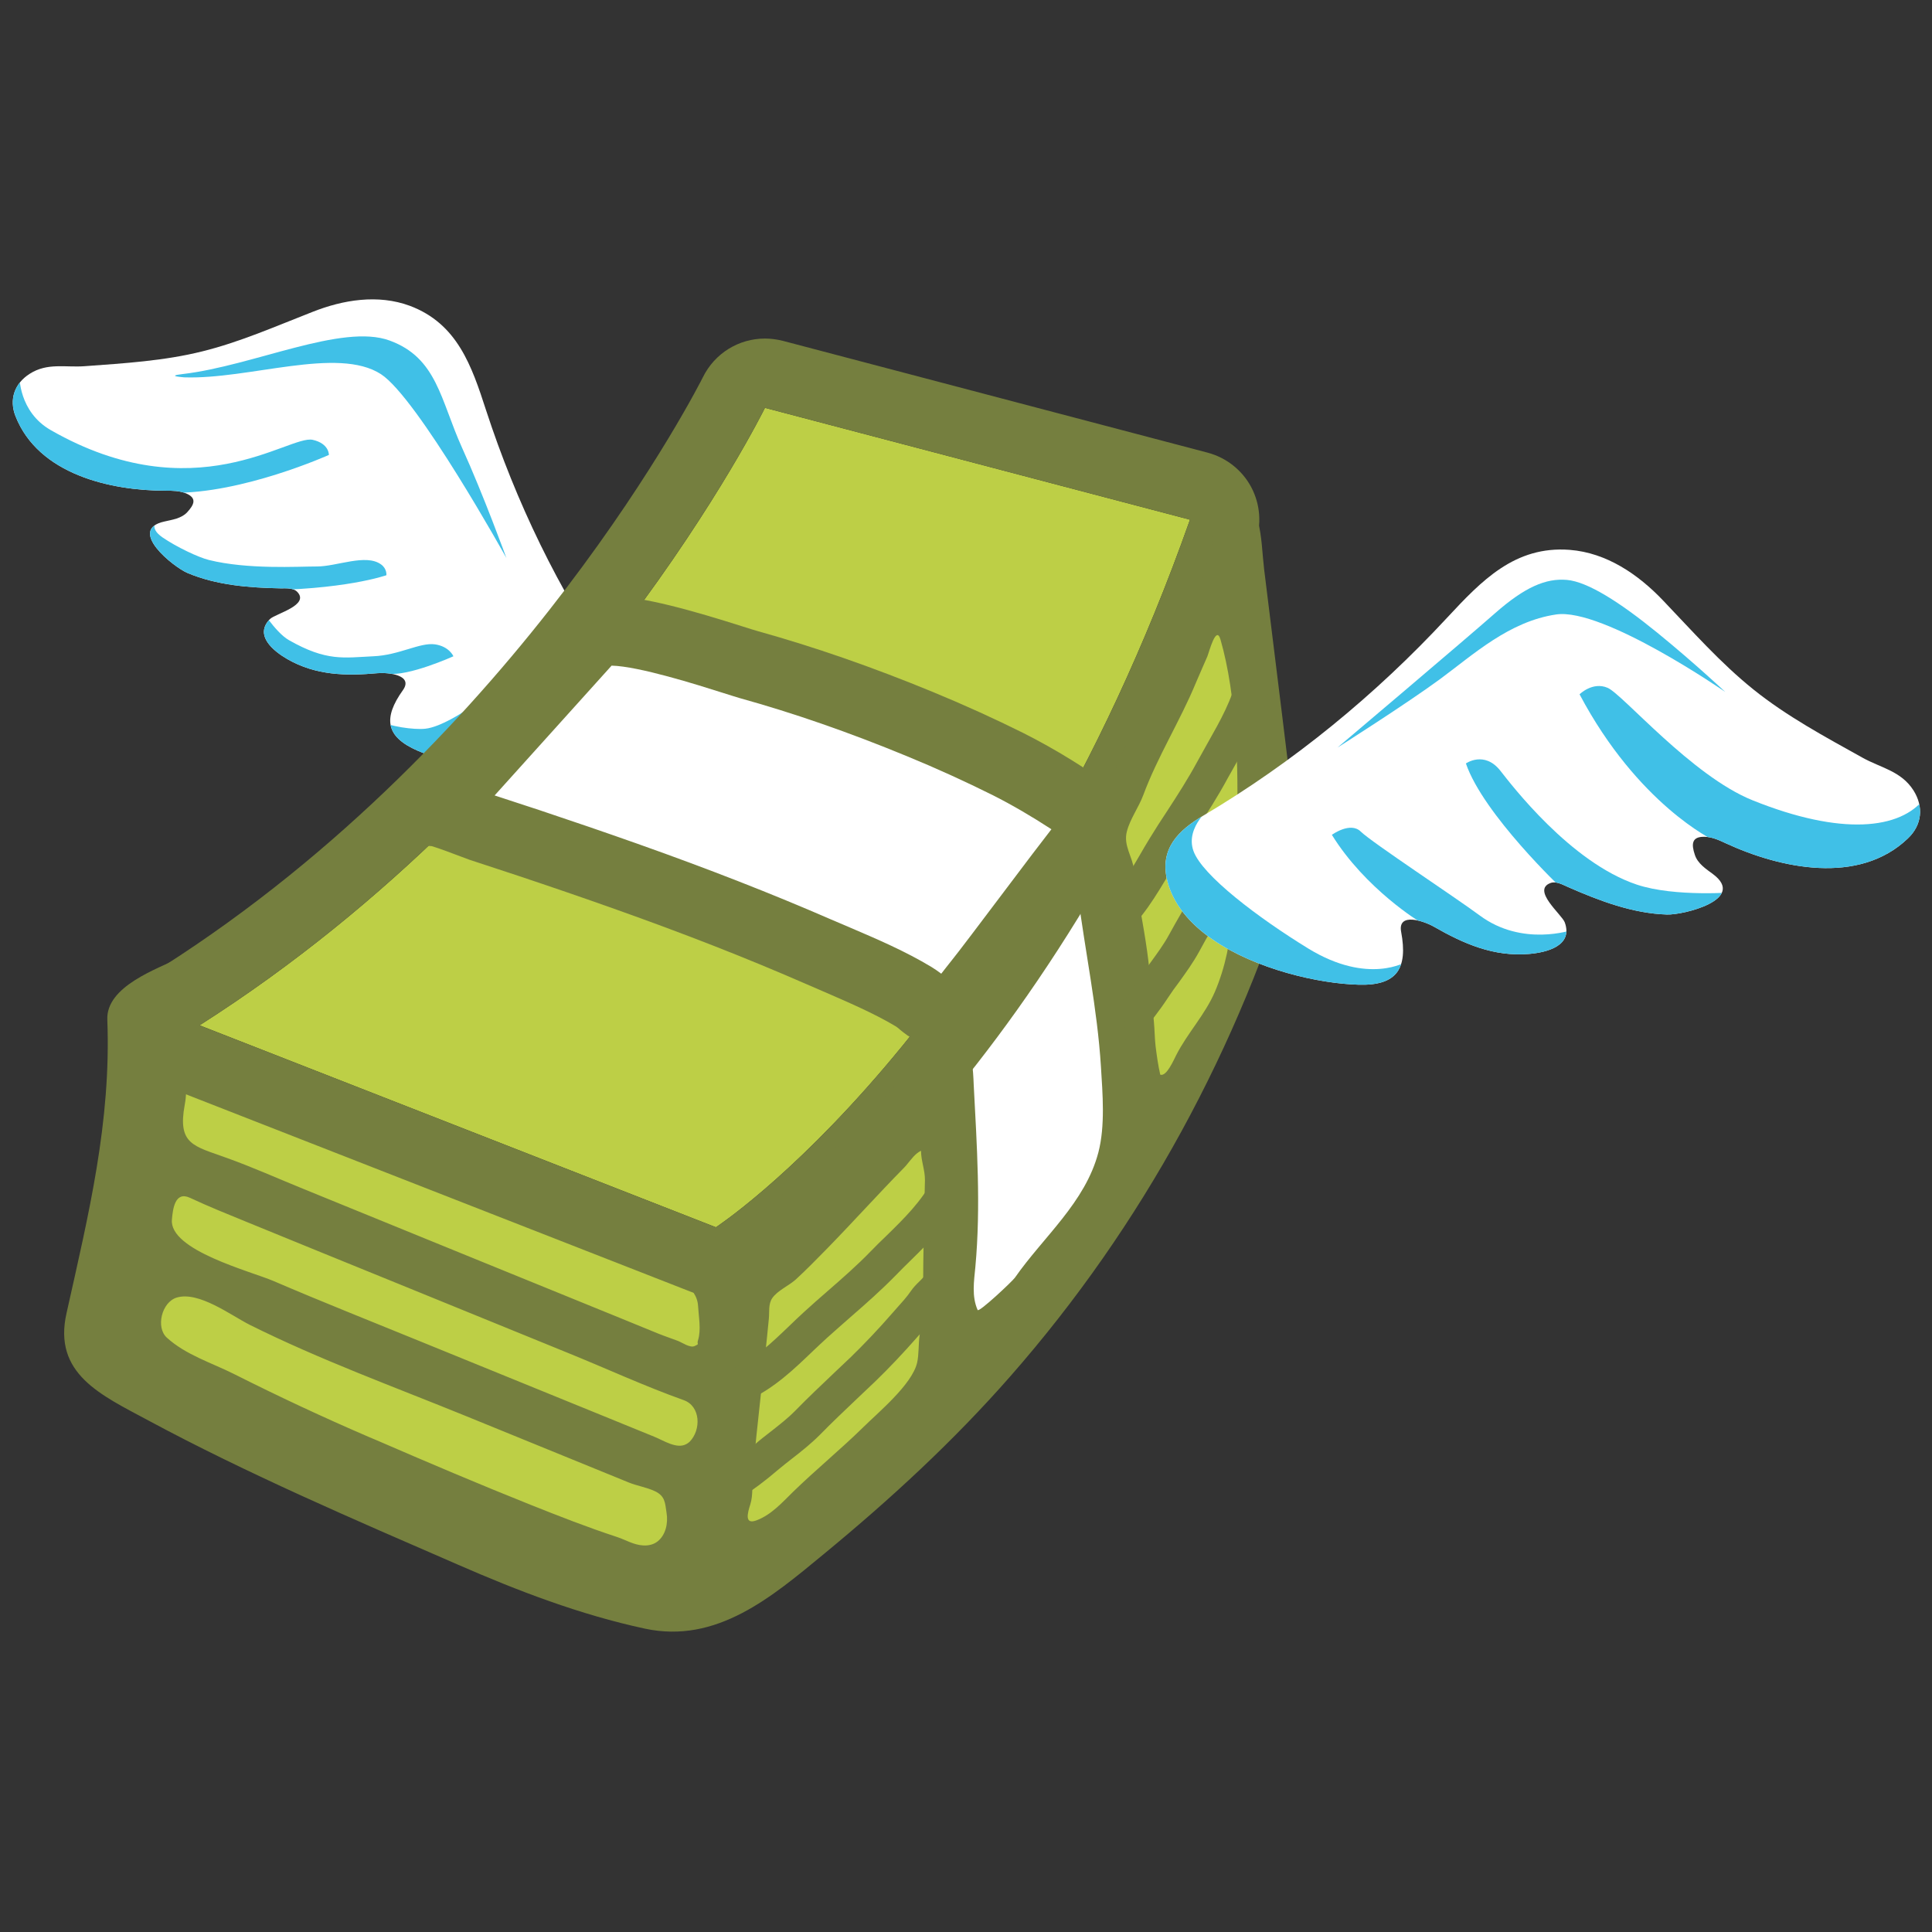 <?xml version="1.0" encoding="utf-8"?>
<!-- Generator: Adobe Illustrator 16.0.0, SVG Export Plug-In . SVG Version: 6.00 Build 0)  -->
<!DOCTYPE svg PUBLIC "-//W3C//DTD SVG 1.1//EN" "http://www.w3.org/Graphics/SVG/1.1/DTD/svg11.dtd">
<svg version="1.1" id="レイヤー_1" xmlns="http://www.w3.org/2000/svg" xmlns:xlink="http://www.w3.org/1999/xlink" x="0px"
	 y="0px" width="128px" height="128px" viewBox="0 0 128 128" enable-background="new 0 0 128 128" xml:space="preserve">
<rect x="0" y="0" width="128" height="128" fill="#333333" stroke="none"/>
<g>
	<g>
		<path fill-rule="evenodd" clip-rule="evenodd" fill="#FFFFFF" d="M36.91,50.99c1.66-0.28,3.13-0.94,4.08-2.14
			c1.2-1.54,0.64-3.02-0.35-4.47c-3.64-5.29-6.45-11.11-8.44-17.21c-0.95-2.93-1.9-5.73-5.05-6.91c-2.11-0.78-4.42-0.4-6.46,0.41
			c-2.41,0.94-4.78,1.99-7.29,2.61c-2.52,0.63-5.18,0.79-7.77,0.98c-1.29,0.1-2.49-0.25-3.67,0.51c-1,0.64-1.37,1.7-0.93,2.81
			c1.52,3.85,6.29,4.93,9.95,4.93c0.46,0,0.91,0,1.35,0.18c0.73,0.31,0.54,0.74,0.07,1.25c-0.38,0.41-0.98,0.49-1.5,0.61
			c-2.52,0.54,0.61,3.03,1.52,3.41c1.94,0.82,4.11,0.98,6.19,1.02c0.32,0,0.81-0.04,1.07,0.22c0.89,0.89-1.44,1.46-1.79,1.81
			c-1.07,1.08,0.22,2.12,1.15,2.66c1.89,1.08,3.88,1.12,5.98,0.93c0.67-0.06,2.4,0.11,1.67,1.13c-1.31,1.84-1.16,3.08,0.99,4.01
			C29.95,50.73,33.77,51.51,36.91,50.99z"/>
	</g>
	<path fill-rule="evenodd" clip-rule="evenodd" fill="#40C0E7" d="M12.12,24.78c4.68-0.55,10.54-3.37,13.69-2.22
		c3.15,1.15,3.37,3.94,4.8,7.1c1.43,3.15,2.94,7.31,2.94,7.31s-5.88-10.6-8.31-12.18c-2.87-1.86-8.74,0.36-13.04,0.21
		C12.19,24.99,10.9,24.92,12.12,24.78z"/>
	<g>
		<defs>
			<path id="SVGID_1_" d="M36.91,50.99c1.66-0.28,3.13-0.94,4.08-2.14c1.2-1.54,0.64-3.02-0.35-4.47
				c-3.64-5.29-6.45-11.11-8.44-17.21c-0.95-2.93-1.9-5.73-5.05-6.91c-2.11-0.78-4.42-0.4-6.46,0.41c-2.41,0.94-4.78,1.99-7.29,2.61
				c-2.52,0.63-5.18,0.79-7.77,0.98c-1.29,0.1-2.49-0.25-3.67,0.51c-1,0.64-1.37,1.7-0.93,2.81c1.52,3.85,6.29,4.93,9.95,4.93
				c0.46,0,0.91,0,1.35,0.18c0.73,0.31,0.54,0.74,0.07,1.25c-0.38,0.41-0.98,0.49-1.5,0.61c-2.52,0.54,0.61,3.03,1.52,3.41
				c1.94,0.82,4.11,0.98,6.19,1.02c0.32,0,0.81-0.04,1.07,0.22c0.89,0.89-1.44,1.46-1.79,1.81c-1.07,1.08,0.22,2.12,1.15,2.66
				c1.89,1.08,3.88,1.12,5.98,0.93c0.67-0.06,2.4,0.11,1.67,1.13c-1.31,1.84-1.16,3.08,0.99,4.01
				C29.95,50.73,33.77,51.51,36.91,50.99z"/>
		</defs>
		<clipPath id="SVGID_2_">
			<use xlink:href="#SVGID_1_"  overflow="visible"/>
		</clipPath>
		<path clip-path="url(#SVGID_2_)" fill-rule="evenodd" clip-rule="evenodd" fill="#40C0E7" d="M1.29,24.92c0,0-0.06,2.36,2.08,3.58
			c9.53,5.45,15.77,0.29,17.35,0.64c1.1,0.25,1.07,1,1.07,1s-5.73,2.58-10.39,2.51c-4.66-0.07-9.32-0.07-10.25-2.51
			c-0.93-2.44-1.5-4.08-1.5-4.08L1.29,24.92z"/>
		<path clip-path="url(#SVGID_2_)" fill-rule="evenodd" clip-rule="evenodd" fill="#40C0E7" d="M10.4,34.31
			c0,0.22-0.57,0.64,0.36,1.29c0.93,0.64,2.39,1.33,3.08,1.5c2.58,0.64,5.88,0.43,7.17,0.43c1.3,0,3.23-0.86,4.23-0.14
			c0.41,0.29,0.36,0.72,0.36,0.72s-2.8,1-8.67,1c-5.93,0-8.6-2.22-8.89-2.79c-0.29-0.57,1.22-2.22,1.22-2.22L10.4,34.31z"/>
		<path clip-path="url(#SVGID_2_)" fill-rule="evenodd" clip-rule="evenodd" fill="#40C0E7" d="M17.42,40.55
			c-0.33-0.55,0.77,1.32,1.72,1.86c2.51,1.43,3.65,1.16,5.59,1.07c1.72-0.07,3.08-0.93,4.09-0.79c0.95,0.14,1.22,0.79,1.22,0.79
			s-3.01,1.36-4.37,1.15c-1.36-0.22-7.09,1-7.45,0.57c-0.36-0.43-2.44-3.01-2.44-3.01L17.42,40.55z"/>
		<path clip-path="url(#SVGID_2_)" fill-rule="evenodd" clip-rule="evenodd" fill="#40C0E7" d="M25.09,47.71
			c0.65,0.43,2.37,0.65,3.08,0.57c1.02-0.1,2.58-1.15,2.58-1.15l0.07,0.79l-1.65,1.72l-2.51,1.08l-2.29-1.79L25.09,47.71z"/>
	</g>
	<path fill="#FFFFFF" d="M71.79,57.85c-0.59,2.08-2.28,4.22-3.44,6.03c-0.9,1.4-2.12,2.42-3.1,3.73c-0.92,1.24-2.6,2.74-2.64,4.28
		c-0.08,3.21,0.3,6.3,0.29,9.47c-0.01,1.14,0.14,2.3,0.28,3.45c0.11,0.97,0.65,2.06,0.62,3.1c1.21,0.19,1.76-0.17,2.66-1
		c1.28-1.18,2.44-2.48,3.6-3.75c1.5-1.66,2.49-2.93,3.37-4.96c0.71-1.65,1.07-2.66,0.94-4.52c-0.13-1.83-0.29-3.63-0.29-5.51
		L71.79,57.85z"/>
	<polygon fill="#BDCF46" points="10.73,69.89 48,83.94 46.27,104.58 6.71,89.96 	"/>
	<g>
		<g>
			<g>
				<defs>
					<path id="SVGID_3_" d="M50.68,27.02c0,0-12.23,24.85-37.46,40.91l34.21,13.38c0,0,19.31-12.62,31.41-46.88L50.68,27.02z"/>
				</defs>
				<use xlink:href="#SVGID_3_"  overflow="visible" fill-rule="evenodd" clip-rule="evenodd" fill="#BDCF46"/>
				<clipPath id="SVGID_4_">
					<use xlink:href="#SVGID_3_"  overflow="visible"/>
				</clipPath>
			</g>
			<path fill="#757F3F" d="M50.68,27.02l28.16,7.41c-12.1,34.26-31.41,46.88-31.41,46.88L13.22,67.93
				C38.44,51.87,50.68,27.02,50.68,27.02 M50.68,22.43c-1.72,0-3.32,0.96-4.11,2.56l0,0c-0.12,0.24-12.04,23.94-35.81,39.07
				c-1.46,0.93-2.27,2.59-2.1,4.31c0.17,1.72,1.29,3.2,2.89,3.83l34.21,13.38c0.54,0.21,1.11,0.32,1.67,0.32
				c0.88,0,1.75-0.25,2.51-0.75c0.84-0.55,20.75-13.87,33.23-49.19c0.43-1.21,0.33-2.54-0.27-3.68c-0.6-1.13-1.65-1.96-2.89-2.29
				l-28.15-7.41C51.46,22.48,51.06,22.43,50.68,22.43L50.68,22.43z"/>
		</g>
		<path fill="#757F3F" d="M45.94,85.63c0.17,0.26,0.29,0.54,0.31,0.91c0.04,0.72,0.21,1.55,0,2.24c-0.11,0.32,0.14,0.23-0.23,0.4
			c-0.3,0.14-0.82-0.23-1.1-0.34c-0.44-0.17-0.88-0.31-1.32-0.49c-0.82-0.34-1.65-0.67-2.47-1.01c-3.4-1.38-6.79-2.77-10.19-4.15
			c-3.6-1.47-7.21-2.94-10.81-4.41c-1.7-0.69-3.39-1.45-5.12-2.07c-2.18-0.79-3.26-0.88-2.77-3.52c0.21-1.13,0.04-2.26,0.17-3.41
			c0.11-1.01,0.21-1.39,1.01-2.06c1.13-0.94,2.22-1.81,1.84-3.45c-0.46-2.04-1.74-1.5-3.3-0.84c-1.55,0.77-4.94,1.91-4.85,4.13
			c0.26,6.79-1.24,12.89-2.7,19.43c-0.92,4.04,2.3,5.44,5.42,7.12c6.54,3.52,13.67,6.58,20.48,9.54c4,1.75,8.13,3.33,12.41,4.25
			c4.77,1.03,8.44-2.12,11.86-4.94c4.41-3.63,8.59-7.48,12.36-11.78c8.77-9.99,15.15-21.79,18.95-34.52
			c0.09-0.3,0.11-0.62,0.08-0.93c-0.34-2.74-0.68-5.48-1.01-8.22c-0.4-3.27-0.81-6.54-1.21-9.81c-0.12-1-0.14-2.14-0.4-3.14
			c-0.03-0.12-0.07-0.23-0.1-0.35C83,33.43,82.36,32.67,81.42,33c-1.1,0.38-0.86,2.03-1.11,2.95c-0.32,1.18-0.67,2.33-0.96,3.51
			c-0.6,2.45-2.03,4.88-3.19,7.1c-0.84,1.59-1.71,3.01-2.4,4.69c-0.53,1.3-1.07,2.59-1.63,3.88c-0.26,0.6-0.82,1.24-0.95,1.88
			c-0.14,0.65,0.14,1.53,0.22,2.19c0.49,3.83,1.3,7.61,1.54,11.47c0.11,1.79,0.29,3.92-0.17,5.68c-0.87,3.32-3.64,5.59-5.53,8.3
			c-0.17,0.24-2.39,2.33-2.47,2.14c-0.4-0.91-0.24-1.9-0.15-2.85c0.37-4.02,0.1-8.07-0.11-12.09c-0.04-0.85-0.04-2.61-1.16-2.74
			c-0.64-0.07-1.07-0.06-1.61,0.31c-1.3,0.9-2.21,2.29-3.26,3.45c-1.43,1.58-2.94,3.12-4.57,4.48c-0.84,0.7-1.65,1.42-2.44,2.17
			c-1.09,0.83-2.25,1.6-3.47,2.21c-1.16,0.58-3.38,0.54-2.92,2.45C45.24,84.79,45.64,85.17,45.94,85.63z M43.57,102.12
			c-0.24,0.19-0.56,0.29-0.95,0.27c-0.67-0.04-1.15-0.37-1.77-0.57c-1.92-0.63-3.81-1.37-5.69-2.12c-3.43-1.37-6.84-2.82-10.23-4.29
			c-0.17-0.07-0.33-0.14-0.5-0.21c-3.04-1.31-5.95-2.67-8.91-4.16c-1.49-0.75-3.21-1.27-4.47-2.42c-0.74-0.68-0.34-2.34,0.65-2.65
			c1.46-0.45,3.61,1.18,4.84,1.8c4.65,2.32,9.55,4.1,14.36,6.06c3.58,1.46,7.17,2.92,10.76,4.39c0.54,0.22,1.19,0.32,1.74,0.58
			c0.66,0.32,0.66,0.75,0.76,1.42C44.28,100.94,44.09,101.71,43.57,102.12z M45.48,95.67c-0.64,0.36-1.5-0.23-2.15-0.49
			c-1.37-0.56-2.75-1.12-4.12-1.68c-3.78-1.54-7.56-3.08-11.34-4.62c-3.25-1.33-6.52-2.62-9.75-4.01c-1.49-0.64-6.92-2.03-6.73-4.07
			c0.06-0.7,0.2-1.91,1.2-1.44c1.22,0.57,2.46,1.07,3.71,1.58c3.37,1.38,6.76,2.76,10.13,4.13c3.74,1.52,7.47,3.05,11.21,4.57
			c2.54,1.03,5.07,2.2,7.65,3.12c1.14,0.4,1.17,1.98,0.4,2.76C45.62,95.58,45.56,95.63,45.48,95.67z"/>
		<g>
			<path fill-rule="evenodd" clip-rule="evenodd" fill="#FFFFFF" d="M28.69,53.78c0.15-0.16,2.79,0.9,3.11,1.01
				c1.08,0.35,2.15,0.71,3.23,1.06c2.15,0.71,4.29,1.45,6.42,2.2c4.27,1.51,8.5,3.14,12.65,4.94c2.14,0.94,4.43,1.82,6.43,3.03
				c0.73,0.44,1.14,1.17,2.12,0.97c0.93-0.19,1.55-1.18,2.12-1.85c0.78-0.93,8.09-10.76,8.17-10.7c-1.92-1.44-4.04-2.77-6.17-3.83
				c-1.9-0.95-3.83-1.82-5.79-2.63c-3.72-1.53-7.52-2.88-11.4-3.96c-1.38-0.39-9.24-3.16-10.38-1.9
				C39.21,42.13,28.7,53.78,28.69,53.78z"/>
			<path fill="#757F3F" d="M62.33,69.34c-1.33,0-2.18-0.7-2.69-1.11c-0.09-0.08-0.18-0.16-0.29-0.23c-1.47-0.88-3.19-1.61-4.84-2.33
				l-1.32-0.57c-3.74-1.63-7.82-3.23-12.5-4.89c-2.11-0.75-4.24-1.48-6.37-2.19l-3.22-1.06c-0.09-0.03-0.3-0.11-0.59-0.22
				c-0.37-0.14-1.42-0.54-1.9-0.68c-0.52-0.02-1.03-0.22-1.46-0.6c-0.93-0.85-1-2.28-0.17-3.22c0,0,0.01-0.01,0.01-0.01L37.5,40.59
				c0.98-1.09,2.45-1.09,2.92-1.09c2.16,0,5.52,0.97,8.83,2.02c0.42,0.13,0.75,0.24,0.94,0.29c3.76,1.05,7.58,2.37,11.65,4.05
				c2.06,0.85,4.06,1.76,5.95,2.7c2.12,1.07,4.27,2.39,6.25,3.86c0.72,0.38,1.23,1.15,1.23,2.03c0,0.71-0.33,1.35-0.84,1.77
				c-0.64,0.81-2.61,3.41-4.09,5.38c-2.13,2.83-3.46,4.59-3.83,5.03l-0.26,0.33c-0.62,0.79-1.56,1.98-3.15,2.3
				C62.86,69.31,62.59,69.34,62.33,69.34z M32.77,52.7l2.99,0.98c2.16,0.72,4.32,1.46,6.47,2.22c4.77,1.69,8.95,3.33,12.79,5
				l1.29,0.55c1.8,0.77,3.67,1.57,5.41,2.62c0.23,0.14,0.44,0.29,0.64,0.44c0.1-0.13,0.22-0.29,0.32-0.41l0.34-0.43
				c0.31-0.37,2.11-2.75,3.69-4.85c1.27-1.69,2.22-2.94,2.95-3.88c-1.29-0.84-2.6-1.61-3.91-2.27c-1.79-0.89-3.69-1.76-5.64-2.56
				c-3.9-1.61-7.54-2.87-11.14-3.87c-0.22-0.07-0.6-0.18-1.09-0.34c-1.67-0.53-5.56-1.76-7.36-1.8
				C39.28,45.47,35.35,49.83,32.77,52.7z"/>
		</g>
	</g>
	<path fill-rule="evenodd" clip-rule="evenodd" fill="#BDCF46" d="M60.11,77.12c-0.07,0.09-0.14,0.17-0.22,0.25
		c-1.74,1.77-3.4,3.62-5.14,5.4c-0.67,0.68-1.33,1.36-2.04,2.01c-0.46,0.41-1.2,0.72-1.55,1.23c-0.26,0.38-0.18,0.9-0.22,1.34
		c-0.33,3.45-0.77,6.89-1.07,10.33c-0.06,0.66,0.04,1.35-0.16,1.99c-0.19,0.59-0.4,1.37,0.43,1.05c0.95-0.36,1.68-1.17,2.39-1.87
		c1.51-1.47,3.15-2.81,4.66-4.29c1-0.99,3.23-2.83,3.57-4.27c0.13-0.57,0.08-1.26,0.17-1.84c0.06-0.46,0.03-0.96,0.09-1.42
		c0.13-1.1,0.15-2.2,0.15-3.31c0-1.29,0.1-2.58,0.08-3.88c0-0.56,0.02-1.1,0.03-1.65c0.01-0.65-0.26-1.29-0.26-1.95
		C60.63,76.43,60.38,76.8,60.11,77.12z"/>
	<path fill-rule="evenodd" clip-rule="evenodd" fill="#BDCF46" d="M81.84,48.46c-0.15-2.08-0.44-4.22-0.98-6.09
		c-0.29-1-0.76,0.86-0.87,1.12c-0.25,0.59-0.52,1.17-0.76,1.75c-1.05,2.54-2.53,4.86-3.49,7.45c-0.3,0.8-0.87,1.57-1.08,2.39
		c-0.25,0.93,0.37,1.67,0.48,2.57c0.23,1.8,0.61,3.57,0.86,5.37c0.22,1.55,0.29,3.13,0.45,4.69c0.05,0.53,0.05,1.07,0.11,1.6
		c0.08,0.63,0.17,1.29,0.31,1.89c0.42,0.15,0.9-1,1.06-1.3c0.75-1.47,1.9-2.66,2.56-4.19c0.69-1.62,1.05-3.4,1.14-5.15
		c0.16-2.94,0.4-5.89,0.35-8.83C81.97,50.69,81.93,49.59,81.84,48.46z"/>
	<path fill="#757F3F" d="M49.58,92.76l-0.96-2.08c1.37-0.63,2.5-1.71,3.69-2.85c0.3-0.29,0.61-0.59,0.93-0.88
		c0.52-0.48,1.06-0.95,1.6-1.42c1.01-0.88,1.96-1.71,2.85-2.63c0.33-0.34,0.66-0.67,1.01-1c1.21-1.18,2.34-2.3,3.09-3.72l2.03,1.06
		c-0.91,1.73-2.23,3.03-3.51,4.29c-0.33,0.32-0.65,0.64-0.97,0.97c-0.96,0.98-1.99,1.89-2.98,2.75c-0.52,0.46-1.05,0.92-1.56,1.38
		c-0.3,0.27-0.6,0.56-0.9,0.84C52.61,90.71,51.3,91.97,49.58,92.76z"/>
	<path fill="#757F3F" d="M48.47,99.64l-0.62-0.39l0.52-1.11l-0.53-0.82c0.71-0.46,1.47-1.03,2.19-1.64
		c0.33-0.29,0.68-0.56,1.03-0.83c0.56-0.44,1.13-0.88,1.63-1.39c0.84-0.86,1.71-1.68,2.56-2.49l1.14-1.08
		c0.83-0.81,1.78-1.8,2.72-2.88l0.29-0.33c0.34-0.38,0.68-0.75,0.96-1.16c0.15-0.22,0.35-0.43,0.57-0.64
		c0.11-0.11,0.27-0.27,0.31-0.34l2.1,0.92c-0.2,0.45-0.53,0.79-0.8,1.05c-0.1,0.1-0.21,0.2-0.29,0.31
		c-0.34,0.49-0.73,0.93-1.14,1.39l-0.28,0.31c-0.98,1.12-1.97,2.16-2.85,3.01l-1.15,1.09c-0.84,0.8-1.69,1.6-2.51,2.44
		c-0.59,0.59-1.23,1.1-1.85,1.58c-0.32,0.25-0.65,0.51-0.96,0.77c-0.79,0.68-1.63,1.31-2.43,1.82L48.47,99.64z"/>
	<path fill="#757F3F" d="M74.24,62.15l-1.5-1.74c1.15-0.98,1.94-2.33,2.77-3.75c0.21-0.37,0.43-0.74,0.65-1.1
		c0.37-0.61,0.76-1.21,1.15-1.8c0.73-1.12,1.41-2.18,2.02-3.31c0.23-0.41,0.46-0.83,0.69-1.24c0.83-1.47,1.62-2.86,1.95-4.42
		l2.24,0.47c-0.4,1.91-1.31,3.53-2.19,5.09c-0.23,0.4-0.45,0.79-0.67,1.19c-0.65,1.21-1.39,2.36-2.11,3.47
		c-0.38,0.58-0.76,1.16-1.12,1.76c-0.22,0.35-0.43,0.7-0.63,1.06C76.59,59.34,75.67,60.91,74.24,62.15z"/>
	<path fill="#757F3F" d="M75.07,69.07l-0.7-0.21l0.19-1.21l-0.74-0.64c0.56-0.64,1.13-1.4,1.66-2.18c0.24-0.37,0.5-0.72,0.76-1.08
		c0.42-0.58,0.85-1.16,1.19-1.78c0.58-1.06,1.18-2.08,1.78-3.1L80,57.5c0.58-1.01,1.22-2.22,1.83-3.51l0.19-0.39
		c0.22-0.46,0.44-0.91,0.6-1.38c0.08-0.25,0.22-0.51,0.37-0.77c0.07-0.13,0.19-0.34,0.2-0.42l2.28,0.3c-0.07,0.49-0.3,0.9-0.48,1.23
		c-0.07,0.13-0.15,0.26-0.19,0.38c-0.2,0.56-0.45,1.1-0.72,1.65l-0.18,0.38c-0.64,1.35-1.3,2.62-1.92,3.68l-0.8,1.37
		c-0.59,1-1.18,2-1.74,3.04c-0.4,0.73-0.88,1.39-1.34,2.03c-0.25,0.33-0.49,0.66-0.71,1c-0.57,0.87-1.22,1.7-1.84,2.42L75.07,69.07z
		"/>
	<g>
		<path fill-rule="evenodd" clip-rule="evenodd" fill="#FFFFFF" d="M80.36,62.26c-1.51-1.04-2.66-2.36-3.04-3.97
			c-0.48-2.06,0.74-3.27,2.38-4.24c6-3.56,11.43-8.01,16.17-13.12c2.28-2.45,4.49-4.78,8.13-4.5c2.44,0.19,4.53,1.62,6.18,3.35
			c1.94,2.03,3.8,4.14,5.99,5.9c2.2,1.77,4.75,3.14,7.21,4.51c1.23,0.69,2.56,0.88,3.39,2.17c0.69,1.09,0.57,2.3-0.37,3.19
			c-3.25,3.11-8.45,1.99-12.06,0.32c-0.45-0.21-0.9-0.42-1.41-0.43c-0.86-0.02-0.88,0.49-0.64,1.2c0.19,0.58,0.74,0.93,1.21,1.28
			c2.23,1.68-1.99,2.71-3.06,2.67c-2.27-0.07-4.48-0.91-6.55-1.82c-0.33-0.14-0.78-0.41-1.16-0.27c-1.28,0.47,0.75,2.09,0.94,2.61
			c0.56,1.55-1.18,1.99-2.35,2.09c-2.36,0.2-4.34-0.67-6.33-1.81c-0.63-0.36-2.41-0.98-2.16,0.35c0.45,2.41-0.26,3.57-2.8,3.5
			C87.33,65.17,83.21,64.21,80.36,62.26z"/>
	</g>
	<g>
		<path fill-rule="evenodd" clip-rule="evenodd" fill="#40C0E7" d="M88.61,49.53c0,0,8.48-7.17,10.45-8.91
			c1.97-1.73,3.36-2.32,4.75-2.2c1.38,0.12,3.51,1.48,5.98,3.49c2.48,2.02,4.51,3.93,4.51,3.93s-8.08-5.59-11.2-5.13
			c-3.12,0.46-5.49,2.66-7.69,4.28C93.21,46.61,88.61,49.53,88.61,49.53z"/>
		<g>
			<defs>
				<path id="SVGID_5_" d="M80.36,62.26c-1.51-1.04-2.66-2.36-3.04-3.97c-0.48-2.06,0.74-3.27,2.38-4.24
					c6-3.56,11.43-8.01,16.17-13.12c2.28-2.45,4.49-4.78,8.13-4.5c2.44,0.19,4.53,1.62,6.18,3.35c1.94,2.03,3.8,4.14,5.99,5.9
					c2.2,1.77,4.75,3.14,7.21,4.51c1.23,0.69,2.56,0.88,3.39,2.17c0.69,1.09,0.57,2.3-0.37,3.19c-3.25,3.11-8.45,1.99-12.06,0.32
					c-0.45-0.21-0.9-0.42-1.41-0.43c-0.86-0.02-0.88,0.49-0.64,1.2c0.19,0.58,0.74,0.93,1.21,1.28c2.23,1.68-1.99,2.71-3.06,2.67
					c-2.27-0.07-4.48-0.91-6.55-1.82c-0.33-0.14-0.78-0.41-1.16-0.27c-1.28,0.47,0.75,2.09,0.94,2.61c0.56,1.55-1.18,1.99-2.35,2.09
					c-2.36,0.2-4.34-0.67-6.33-1.81c-0.63-0.36-2.41-0.98-2.16,0.35c0.45,2.41-0.26,3.57-2.8,3.5
					C87.33,65.17,83.21,64.21,80.36,62.26z"/>
			</defs>
			<clipPath id="SVGID_6_">
				<use xlink:href="#SVGID_5_"  overflow="visible"/>
			</clipPath>
			<path clip-path="url(#SVGID_6_)" fill-rule="evenodd" clip-rule="evenodd" fill="#40C0E7" d="M104.65,46c0,0,0.86-0.86,1.86-0.43
				c1,0.43,5.57,5.83,9.6,7.45c5.88,2.37,9.82,1.94,11.4-0.14c0.31-0.41-0.79,5.02-0.79,5.02l-7.74,1l-5.45-3.23
				C113.54,55.67,108.52,53.31,104.65,46z"/>
			<path clip-path="url(#SVGID_6_)" fill-rule="evenodd" clip-rule="evenodd" fill="#40C0E7" d="M97.12,50.58
				c0,0,1.22-0.86,2.28,0.48c0.71,0.9,4.64,6.08,9.05,7.55c2.52,0.84,6.52,0.5,6.52,0.5l-2.98,2.81l-8.48-3.02
				C103.5,58.9,98.27,53.95,97.12,50.58z"/>
			<path clip-path="url(#SVGID_6_)" fill-rule="evenodd" clip-rule="evenodd" fill="#40C0E7" d="M88.24,55.31
				c0,0,1.23-0.9,1.92-0.21c0.7,0.69,6.21,4.32,7.86,5.54c2.84,2.12,6.14,0.97,6.14,0.97s-0.01,2.27-0.47,2.38
				c-0.46,0.11-7.05-0.23-7.05-0.23l-2.51-2.65C94.11,61.12,90.46,58.9,88.24,55.31z"/>
			<path clip-path="url(#SVGID_6_)" fill-rule="evenodd" clip-rule="evenodd" fill="#40C0E7" d="M80.34,53.37
				c0,0-1.85,1.39-1.27,3.01c0.58,1.62,4.29,4.43,7.62,6.47c3.98,2.43,6.49,0.86,6.49,0.86l-1.52,2.5l-7.85-1.04l-7.86-5.77
				l0.47-4.85L80.34,53.37z"/>
		</g>
	</g>
</g>
</svg>
